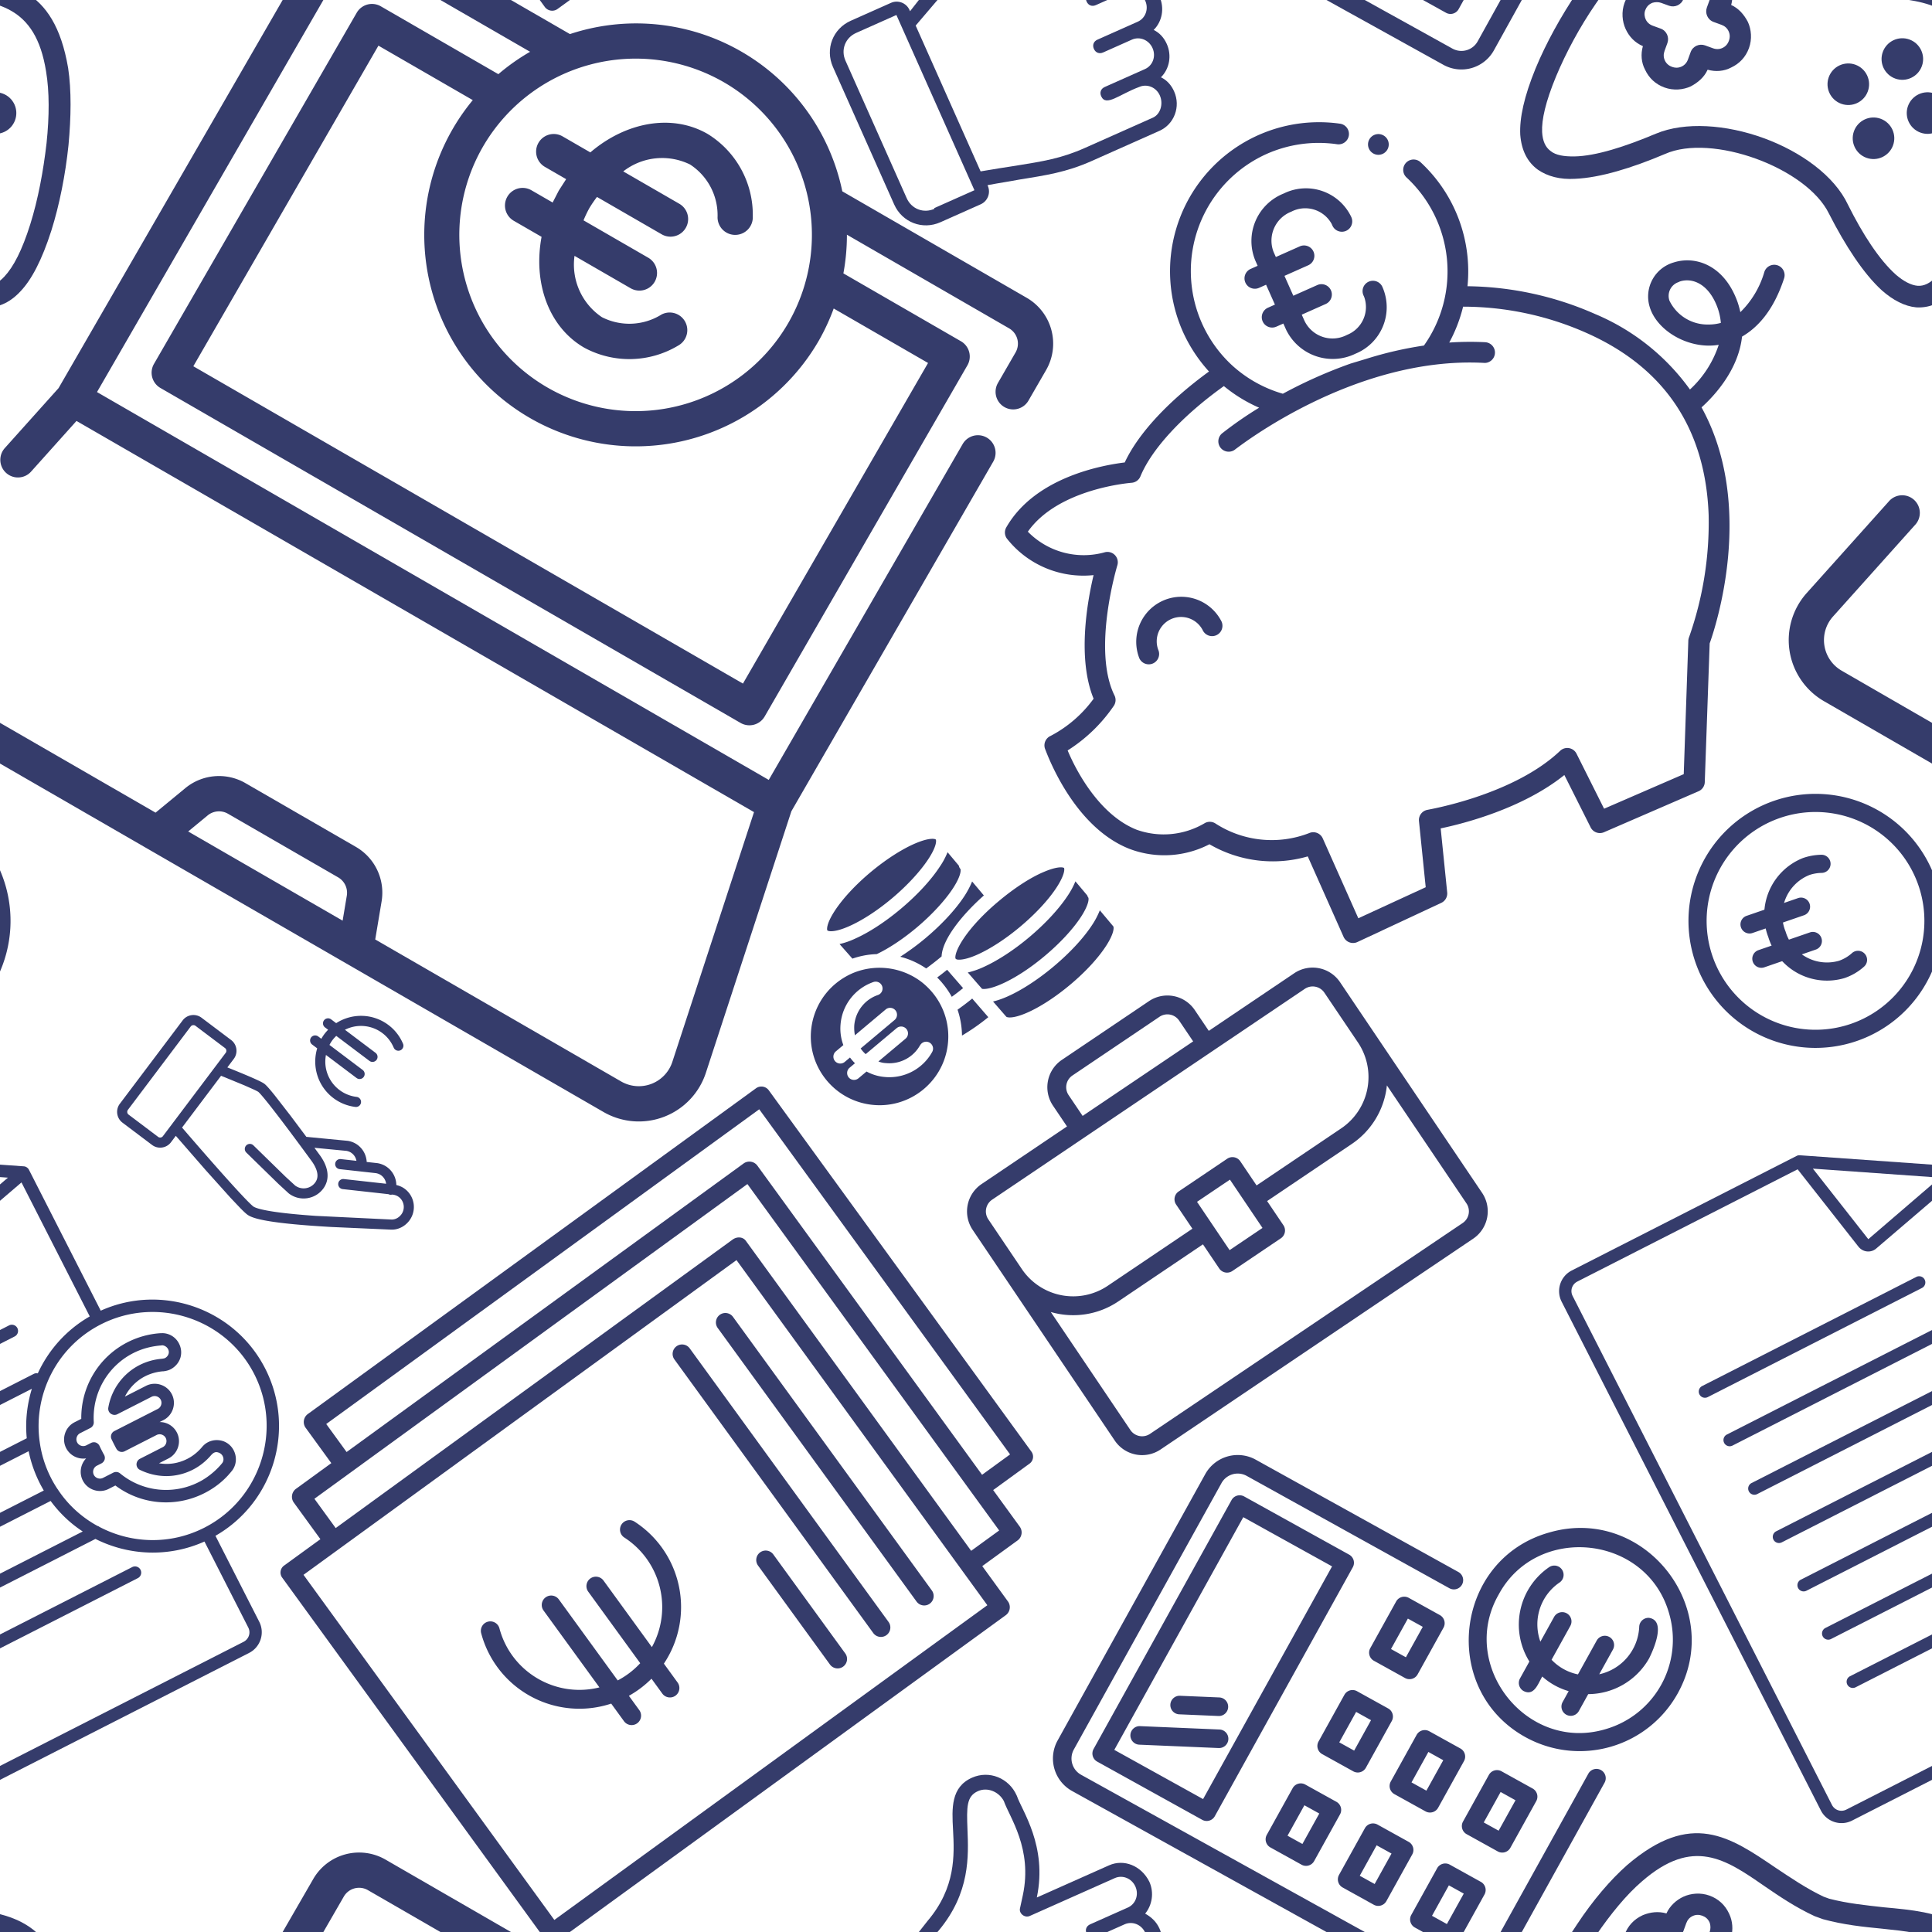 <svg xmlns="http://www.w3.org/2000/svg" width="250" height="250" xmlns:v="https://vecta.io/nano"><style><![CDATA[.B{fill:rgba(53, 60, 107, 1)}.C{stroke:none}.D{clip-path:url(#K)}]]></style><defs><g id="A" transform="matrix(.866 .5 -.5 .866 37.28 -37.72)"><svg width="146" height="146"><svg viewBox="0 0 64 64" preserveAspectRatio="xMidYMid meet"><path d="M27.437 18.765C28.313 21.253 30.332 23 32.68 23a5.384 5.384 0 0 0 4.554-2.771 1 1 0 0 0-1.702-1.05A3.437 3.437 0 0 1 32.68 21a3.59 3.59 0 0 1-3.085-2.235h3.673a1 1 0 0 0 0-2H29.03a6.622 6.622 0 0 1-.06-.765 6.618 6.618 0 0 1 .058-.766h4.238a1 1 0 0 0 0-2h-3.673A3.59 3.59 0 0 1 32.679 11a3.436 3.436 0 0 1 2.852 1.82 1 1 0 1 0 1.703-1.048A5.384 5.384 0 0 0 32.679 9c-2.347 0-4.365 1.747-5.241 4.234h-1.82a1 1 0 0 0 0 2h1.39l-.037.766.036.765h-1.39a1 1 0 0 0 0 2zm31.782 36.409L56 39.896V17a1 1 0 0 0-2 0v22H10V11a1.001 1.001 0 0 1 1-1h10.624a11.932 11.932 0 0 0-.924 2H13a1 1 0 0 0-1 1v23a1 1 0 0 0 1 1h38a1 1 0 0 0 1-1V13a1 1 0 0 0-1-1h-7.7a11.933 11.933 0 0 0-.924-2H53a1.001 1.001 0 0 1 1 1v2a1 1 0 1 0 2 0v-2a3.003 3.003 0 0 0-3-3H40.92a11.943 11.943 0 0 0-17.84 0H11a3.003 3.003 0 0 0-3 3v28.896l-.94 4.47a1 1 0 1 0 1.958.41L9.812 41h44.377l3.072 14.584A2.002 2.002 0 0 1 55.3 58H39.194l-.77-2.06A2.999 2.999 0 0 0 35.61 54h-7.22a3.002 3.002 0 0 0-2.817 1.95L24.806 58H8.7a2.002 2.002 0 0 1-1.962-2.415l1.43-6.81a1 1 0 1 0-1.956-.41l-1.431 6.81A4.002 4.002 0 0 0 8.7 60h46.6a4.002 4.002 0 0 0 3.919-4.826zM44 16a11.976 11.976 0 0 0-.18-2H50v21H14V14h6.18A11.994 11.994 0 1 0 44 16zM32 6a10 10 0 1 1-10 10A10.011 10.011 0 0 1 32 6zm-5.058 52l.501-1.34a1.013 1.013 0 0 1 .947-.66h7.22a1.01 1.01 0 0 1 .944.65l.505 1.35z" class="B C"/></svg></svg></g><g id="B" transform="matrix(.891 -.454 .454 .891 191.033 169.632)"><svg width="82.137" height="82.137"><svg viewBox="0 0 512 512" preserveAspectRatio="xMidYMid meet"><g class="B C"><path d="M134.8 190.6h193.9a5 5 0 1 0 0-10H134.8a5 5 0 1 0 0 10zm0-43.9h193.9a5 5 0 1 0 0-10H134.8a5 5 0 1 0 0 10zm193.9 252.7H134.8a5 5 0 1 0 0 10h193.9a5 5 0 1 0 0-10z"/><path d="M497 305.5c0-54.6-43.1-99.3-97-101.9V76c0-1.7-1-3.5-2.4-4.3L289.5 6.6c-.1 0-.1-.1-.2-.1-.7-.4-1.5-.6-2.4-.6H83.4c-10.3 0-18.7 8.4-18.7 18.7v460.6c0 10.3 8.4 18.7 18.7 18.7h297.9c10.3 0 18.7-8.4 18.7-18.7v-77.8c53.9-2.6 97-47.3 97-101.9zM382 74l-74 18-14-71zm-.7 419.9H83.4c-4.9 0-8.7-3.8-8.7-8.7V24.6c0-4.9 3.8-8.7 8.7-8.7h199.4l15.4 78c.6 2.7 2.2 5.1 4.5 6.5 1.6 1 3.4 1.5 5.2 1.5.8 0 1.6-.1 2.4-.3L390 82.4v121.3c-21.9 1.1-42 9.1-58.2 21.9-.9-.7-1.9-1.1-3.1-1.1H134.8a5 5 0 1 0 0 10h187.1c-9.3 9.6-16.8 21-21.8 33.7H134.8a5 5 0 1 0 0 10h161.9c-2.4 8.7-3.7 17.9-3.7 27.4 0 2.1.1 4.3.2 6.4H134.8a5 5 0 1 0 0 10h159.5c2 12.1 6 23.4 11.9 33.7H134.8a5 5 0 1 0 0 10h177.8c17.7 24.1 45.6 40.2 77.4 41.8v77.8c0 4.8-3.8 8.6-8.7 8.6zm13.7-96.4c-31.1 0-58.6-15.5-75.2-39.1a2.73 2.73 0 0 0-.9-1.2c-8.1-11.9-13.5-25.7-15.2-40.7 0-.2 0-.4-.1-.6-.4-3.4-.6-6.9-.6-10.3 0-10.6 1.8-20.8 5.2-30.4.1-.2.1-.4.2-.6 12.7-35.6 46.8-61.1 86.7-61.1 50.7 0 92 41.3 92 92-.1 50.7-41.4 92-92.1 92zm33.9-60.1h-.2c-2.8 0-5.4 1.1-6.3 1.5-4.7 1.9-9.5 2.9-14.4 2.9-8.1 0-15.7-2.5-22-7.2h8.6c8.5 0 15.5-7 15.5-15.5 0-6.1-3.5-11.4-8.6-13.9h3.5c8.5 0 15.5-7 15.5-15.5s-7-15.5-15.5-15.5h-19.1c6.3-4.6 14-7.2 21.9-7.2 5 0 9.9 1 14.6 2.9 0 0 .1 0 .1.1 2.6 1 4.8 1.4 6.8 1.3 4.2-.2 8-1.9 10.8-4.8 2.8-3 4.2-6.9 4.1-11-.1-5.4-3.1-10.4-7.8-13l-.6-.3-.6-.3c-.4-.2-.7-.3-1.1-.5a68.38 68.38 0 0 0-26.4-5.3c-26.1 0-49.8 14.8-61.3 38.1h-6.1c-8.5 0-15.5 7-15.5 15.5 0 6.8 4.5 12.7 10.6 14.7-6.1 2.1-10.5 7.9-10.5 14.7 0 8.5 7 15.5 15.5 15.5h6.1c11.4 23.3 35.1 38.1 61.3 38.1 8.5 0 16.6-1.5 24.1-4.4 0 0 .1 0 .1-.1.2-.1.5-.2.9-.3 1.9-.8 2.9-1.2 3.6-1.6 5-2.7 8-8.1 7.9-13.9-.1-4.2-1.8-8-4.8-10.8-3-2.7-6.7-4.2-10.7-4.2zm2.8 20.1c-.4.2-10.8 5.2-23.9 5.2-23.3 0-44.3-13.8-53.5-35.1-.8-1.8-2.6-3-4.6-3h-9.3c-3 0-5.5-2.5-5.5-5.5s2.5-5.5 5.5-5.5h4.2c1.4 0 2.7-.6 3.7-1.6a5.2 5.2 0 0 0 1.3-3.8c-.1-1.3-.1-6.3 0-7.7s-.4-2.7-1.3-3.8c-.9-1-2.3-1.6-3.7-1.6h-4.3c-3 0-5.5-2.5-5.5-5.5s2.5-5.5 5.5-5.5h9.3c2 0 3.8-1.2 4.6-3 9.3-21.3 30.3-35.1 53.5-35.1 7.8 0 15.4 1.6 22.7 4.6.1 0 .2.1.3.1s.2.1.3.1c.2.1.5.2.7.3 1.5 1 2.5 2.7 2.6 4.5.1 1.5-.4 2.9-1.4 3.9s-2.3 1.6-3.9 1.7h-.1c-.1 0-.8 0-2.7-.7-5.9-2.4-12.1-3.6-18.3-3.6-14.9 0-29.1 7.2-38 19.2-1.1 1.5-1.3 3.5-.4 5.2s2.6 2.8 4.5 2.8h31c3 0 5.5 2.5 5.5 5.5s-2.5 5.5-5.5 5.5h-39.3c-2.6 0-4.8 2-5 4.6-.1 1.4-.1 7.7 0 9.1.2 2.6 2.4 4.6 5 4.6h28.9c3 0 5.5 2.5 5.5 5.5s-2.5 5.5-5.5 5.5h-20.7c-1.9 0-3.6 1.1-4.5 2.8-.8 1.7-.7 3.7.5 5.2 9.2 12.2 23 19.2 38.1 19.2 6.2 0 12.4-1.3 18.3-3.7 3.9-1.6 5.4-.2 6.4.8s1.6 2.3 1.7 3.7c.1 2.3-1 4.2-2.7 5.1z"/></g></svg></svg></g><g id="C" transform="matrix(-.588 -.809 .809 -.588 77.323 260.291)"><svg width="95" height="88"><svg viewBox="-34 0 432 432.008" preserveAspectRatio="xMidYMid meet"><g class="B C"><path d="M82.004 158.004c0 3.312 2.687 6 6 6h14.789a64.587 64.587 0 0 0 33.965 36.535 64.577 64.577 0 0 0 49.86 1.45 6.003 6.003 0 1 0-4.313-11.204c-25.774 9.934-54.836-1.762-66.543-26.781h52.242c3.312 0 6-2.688 6-6s-2.688-6-6-6h-56.156a52.865 52.865 0 0 1-.442-18h63.598c3.312 0 6-2.688 6-6s-2.688-6-6-6h-60.352c10.774-26.602 40.88-39.652 67.657-29.328a6.005 6.005 0 0 0 7.757-3.446 6.005 6.005 0 0 0-3.445-7.757 64.522 64.522 0 0 0-84.695 40.531H88.004a6.001 6.001 0 0 0 0 12H99.32a64.923 64.923 0 0 0 .356 18H88.004c-3.313 0-6 2.687-6 6zm-75.969 206h27.969v27.969a6.3 6.3 0 0 0 6.312 6.03h28.688v28.25a5.454 5.454 0 0 0 5.59 5.75h283.379a5.822 5.822 0 0 0 6.03-5.75V74.317a6.3 6.3 0 0 0-6.03-6.312h-27.97v-27.97a6.3 6.3 0 0 0-6.312-6.031h-28.687V5.754a5.454 5.454 0 0 0-5.59-5.75H6.035a5.818 5.818 0 0 0-6.031 5.75V357.69a6.3 6.3 0 0 0 6.031 6.313zm323.969 27.969V80.003h22v340h-271v-22H323.69a6.3 6.3 0 0 0 6.313-6.03zm-35-34.282V46.004h23v340h-272v-22h243.41c3.313 0 5.59-3 5.59-6.313zm-283-345.687h271v340h-271zm243.129 305H40.316a6 6 0 1 0 0 12h214.817a6 6 0 1 0 0-12zm0 0"/><path d="M255.133 283.004H40.316a6 6 0 1 0 0 12h214.817a6 6 0 1 0 0-12zm-214.817-22h77.7c3.312 0 6-2.688 6-6s-2.688-6-6-6h-77.7a6 6 0 1 0 0 12zm0 0"/></g></svg></svg></g><g id="D" transform="matrix(.799 .602 -.602 .799 35.462 116.341)"><svg width="39" height="39"><svg viewBox="0 0 511.999 511.999" preserveAspectRatio="xMidYMid meet"><path d="M473.534 259.391c-5.651 0-10.869 1.378-15.497 3.455-7.036-8.998-17.957-14.822-30.268-14.834-6.362 0-12.214 1.688-17.242 4.217l-.526.292-15.72 9.324c-7.047-8.427-17.602-13.827-29.444-13.833-6.362 0-12.214 1.688-17.242 4.217l-.629.355-60.187 36.863-43.265-12.557-42.035-11.413c-5.938-1.499-11.132-2.729-15.377-3.604a112.046 112.046 0 0 0-5.692-1.046c-1.699-.252-3.118-.429-4.719-.435-1.236.006-2.306.114-3.524.263-4.433.584-10.738 1.934-18.175 3.678-15.194 3.57-34.586 8.764-45.301 11.681v-18.135c0-12.585-10.297-22.883-22.883-22.883H22.883C10.297 234.998 0 245.295 0 257.88v177.339c0 12.585 10.297 22.883 22.883 22.883h62.926c12.585 0 22.883-10.297 22.883-22.883v-13.77l75.501 15.994 62.051 12.156 24.107 4.039c6.779.979 11.83 1.585 15.68 1.608 2.997-.011 5.835-.578 8.901-1.425 5.704-1.608 12.196-4.336 19.627-7.946 25.862-12.608 63.006-36.229 98.045-59.603l83.721-57.44C506.359 321.916 512 310.229 512 297.861c-.017-21.234-17.22-38.459-38.466-38.47zM91.529 435.225c0 3.1-2.62 5.72-5.72 5.72H22.883c-3.1 0-5.72-2.62-5.72-5.72V257.886c0-3.1 2.62-5.72 5.72-5.72h62.926c3.1 0 5.72 2.62 5.72 5.72v177.339zm395.065-120.528L380.071 387.16c-21.332 13.855-42.309 26.847-59.511 36.263-8.592 4.708-16.258 8.512-22.385 11.058-3.06 1.269-5.738 2.225-7.861 2.814-2.111.6-3.702.801-4.279.789-1.871.017-6.824-.475-13.191-1.425-22.539-3.301-64.728-11.728-101.055-19.307a7224.79 7224.79 0 0 1-47.126-10.006l-15.967-3.461V293.811l6.51-1.779 35.228-9.181 16.664-3.856c2.311-.48 4.331-.863 5.881-1.11 1.521-.252 2.705-.343 2.717-.326.029-.006.927.051 2.151.241 4.737.709 14.444 2.98 26.268 6.075 35.634 9.308 91.821 26.132 114.521 33.025 7.854 2.368 14.965 5.938 19.633 10.269 2.346 2.163 4.108 4.473 5.292 6.973 1.184 2.511 1.853 5.229 1.865 8.552-.006 6.733-2.706 12.751-7.116 17.173-4.382 4.365-10.332 7.036-16.973 7.099l-22.145-2.168-75.575-9.703c-4.703-.6-9.005 2.717-9.611 7.419s2.723 8.998 7.419 9.605l75.82 9.73 23.466 2.299h.423c22.888-.006 41.44-18.558 41.452-41.452.011-5.76-1.264-11.178-3.524-15.92-3.403-7.145-8.878-12.677-15.068-16.888-6.213-4.222-13.226-7.23-20.365-9.404l-14.73-4.451 46.571-28.529c3.02-1.487 6.11-2.328 9.382-2.334 5.549-.006 10.56 2.145 14.348 5.624l-23.008 13.644a8.58 8.58 0 0 0-2.997 11.756 8.59 8.59 0 0 0 11.761 3.004l53.408-31.675c3.037-1.505 6.144-2.351 9.427-2.351 5.921-.006 11.247 2.46 15.108 6.373l-62.189 36.881a8.58 8.58 0 0 0-2.997 11.761 8.584 8.584 0 0 0 11.761 2.997L456.72 283.3c.652-.109 1.31-.269 1.951-.544 1.378-.584 2.5-1.51 3.363-2.609l2.099-1.247c3.037-1.505 6.144-2.351 9.427-2.351 5.898.006 11.172 2.375 15.057 6.242 3.867 3.885 6.235 9.164 6.242 15.068-.027 7.193-3.322 13.474-8.265 16.838zM314.096 183.923c-8.936 5.171-19.216 8.158-30.233 8.164-16.739-.006-31.812-6.762-42.79-17.722-4.651-4.651-8.478-10.08-11.418-16.023h65.095a8.584 8.584 0 0 0 8.581-8.581 8.58 8.58 0 0 0-8.581-8.581h-70.57c-.497-3.129-.836-6.322-.836-9.599 0-3.283.337-6.476.836-9.611h70.558a8.584 8.584 0 0 0 8.581-8.581 8.58 8.58 0 0 0-8.581-8.581h-65.083c2.946-5.938 6.779-11.362 11.424-16.018 10.978-10.967 26.052-17.722 42.784-17.729 11.018 0 21.297 2.992 30.233 8.164a8.58 8.58 0 0 0 11.728-3.124c2.375-4.101.979-9.353-3.124-11.728-11.401-6.607-24.69-10.48-38.837-10.475-33.477.006-61.914 21.217-72.834 50.902h-10.807a8.58 8.58 0 0 0-8.581 8.581 8.584 8.584 0 0 0 8.581 8.581h6.625c-.389 3.158-.658 6.349-.658 9.611 0 3.255.269 6.447.652 9.599h-6.619c-4.737.014-8.581 3.858-8.581 8.594s3.844 8.581 8.581 8.581h10.807c10.914 29.684 39.358 50.896 72.834 50.902 14.147 0 27.436-3.862 38.837-10.474a8.585 8.585 0 0 0 3.124-11.728 8.584 8.584 0 0 0-11.728-3.124z" class="B C"/></svg></svg></g><g id="E" transform="matrix(.914 -.407 .407 .914 93.541 30.044)"><svg width="134" height="134"><svg viewBox="0 0 100 100" preserveAspectRatio="xMidYMid meet"><path d="M50.19 36.23a45.85 45.85 0 0 0-7.16 0 12.33 12.33 0 0 1-3.38-4.54A12.39 12.39 0 0 1 51 14.45a12.36 12.36 0 0 1 6.59 1.9 1.002 1.002 0 1 0 1.06-1.7 14.38 14.38 0 0 0-22 12.18 14.59 14.59 0 0 0 .74 4.54c-4.7 1-8.65 2.67-11 4.71-2-.61-8.46-2.25-13 1.08a1 1 0 0 0-.38 1 9.41 9.41 0 0 0 6.21 6.63c-1.64 2.15-4.72 6.72-4.85 10.9a12 12 0 0 1-5.25 1.59 1 1 0 0 0-1 .91c0 .32-.64 7.86 3.47 12.1a9.47 9.47 0 0 0 7.28 2.78A12.15 12.15 0 0 0 27.06 78v8.5a1 1 0 0 0 1 1l8.94-.16a1 1 0 0 0 .94-.69l1.94-5.9c2.22.48 8 1.47 13 .15l.26 5.6a1 1 0 0 0 1 1l9.95.1A1 1 0 0 0 65 87l5.86-12c1.14-1.19 9.47-10.32 8.55-21.13 1.51-.49 4.7-1.82 6.35-4.65 1.67-.18 3.75-1 6-3.49a1.002 1.002 0 0 0-1.49-1.34 8.9 8.9 0 0 1-3.7 2.61 8.39 8.39 0 0 0 .15-1c.29-3.8-1.9-5.76-4.07-6a3.42 3.42 0 0 0-3.87 3c-.26 2.13 1.35 4.64 3.67 5.7a6.1 6.1 0 0 0 .93.33 10.18 10.18 0 0 1-4.29 2.81 21.51 21.51 0 0 0-5.4-10.38A31.3 31.3 0 0 0 63.53 34a14.36 14.36 0 0 0 .75-12.73 1 1 0 1 0-1.84.78 12.37 12.37 0 0 1-5.08 15.47 36 36 0 0 0-5.59-1.09zm25.62 27.41a33.31 33.31 0 0 1-6.52 10 1.05 1.05 0 0 0-.2.27l-5.65 11.6-8.38-.08-.27-5.94a1 1 0 0 0-1.33-.89c-5.88 2.09-13.94 0-14 0a1 1 0 0 0-1.21.66l-2 6.09-7.16.09V77a1 1 0 0 0-1-1 10 10 0 0 1-7.86-4.5 1 1 0 0 0-.91-.48A7.77 7.77 0 0 1 13 68.91c-2.74-2.83-3-7.72-2.95-9.68a15.24 15.24 0 0 0 5.82-2.12 1 1 0 0 0 .47-.88c-.2-4.93 5.31-11.31 5.36-11.37a1 1 0 0 0-.57-1.64 7.54 7.54 0 0 1-6-4.84c4.4-2.63 11-.26 11.09-.23a1 1 0 0 0 1-.22c2.1-2 6.15-3.72 10.91-4.69a14.35 14.35 0 0 0 2.26 3.29 36.47 36.47 0 0 0-4.2.79 1 1 0 1 0 .51 1.93c.14 0 14-3.6 25.28 2.16a.91.91 0 0 0 .45.11 1 1 0 0 0 .46-1.89 29.39 29.39 0 0 0-3.18-1.38 14.5 14.5 0 0 0 2.63-2.62 29.36 29.36 0 0 1 9.82 7.13c5.55 6.13 6.76 13.15 3.65 20.88zm8.92-17.88a5.77 5.77 0 0 1-.3 1.42 4.33 4.33 0 0 1-1.15-.34 4.08 4.08 0 0 1-2.51-3.63 1.4 1.4 0 0 1 1.49-1.29h.19c1.27.14 2.47 1.37 2.28 3.84zm-57.05 9.15a1 1 0 0 1-1-1 2.35 2.35 0 0 0-4.69 0 1 1 0 0 1-2 0 4.35 4.35 0 0 1 8.69 0 1 1 0 0 1-1 1zM61.24 19a1 1 0 1 0-1-1 1 1 0 0 0 1 1zM54 23.35v-.18a2.91 2.91 0 0 0-3.08-2.66 3 3 0 0 0-3.14 2.84v.55h2.53a1 1 0 1 1 0 2H47.8V28h2.53a1 1 0 1 1 0 2H47.8v.66a3 3 0 0 0 3.2 2.9 2.89 2.89 0 0 0 3-2.66v-.18a1 1 0 0 1 2 0 4.84 4.84 0 0 1-5 4.83 5 5 0 0 1-5.17-4.83v-.66h-.74a1 1 0 1 1 0-2h.74v-2.1h-.74a1 1 0 1 1 0-2h.74v-.55a4.93 4.93 0 0 1 5.14-4.8A4.84 4.84 0 0 1 56 23.29v.06a1 1 0 1 1-2 0z" class="B C"/></svg></svg></g><g id="F" transform="matrix(.914 -.407 .407 .914 98.925 -9.002)"><svg width="45.27" height="45.27"><svg viewBox="0 0 50 50" preserveAspectRatio="xMidYMid meet"><path d="M44.8 20.4H33.5c4.4-6.1 3.1-12.2 3.3-14.4v-.1C36.8 3.2 34.7 1 32 1c-3.3 0-4.4 2.8-5.5 5.7-1.3 3.4-3 7.7-8.6 10.4L14.3 19v-.2c0-1.1-.9-2-2-2H6c-2.8 0-5 2.2-5 5v21.5c0 2.8 2.2 5 5 5h6.3c1.1 0 2-.9 2-2v-.1c1.7.4 3.1.8 4.4 1.1 3.8 1 6.6 1.8 10.6 1.8h10.6c2.3 0 4.2-1.9 4.2-4.3 0-1-.3-1.9-.9-2.6 1.6-.6 2.7-2.2 2.7-4 0-1-.3-1.9-.9-2.6 1.6-.6 2.7-2.2 2.7-4 0-1.1-.4-2-1-2.8 1.4-.7 2.4-2.2 2.4-3.9-.1-2.6-2-4.5-4.3-4.5zM6 46.2c-1.7 0-3-1.3-3-3V21.7c0-1.7 1.3-3 3-3h6.3V46.1H6zM44.8 27h-5.9c-.6 0-1 .4-1 1s.4 1 1 1h4.5c1.2 0 2.2 1 2.2 2.3s-1 2.3-2.2 2.3h-6.3c-.6 0-1 .4-1 1s.4 1 1 1h4.5c1.2 0 2.2 1 2.2 2.3s-1 2.3-2.2 2.3h-6.3c-.6 0-1 .4-1 1 0 1.7 2.5.8 5.5 1 1.2 0 2.2 1 2.2 2.3S41 47 39.8 47H29.2c-3.8 0-6.3-.7-10.1-1.7-1.4-.4-3-.8-4.9-1.3V21.2l4.6-2.2c6.3-3.1 8.2-8 9.6-11.5 1.2-3 1.8-4.4 3.6-4.4 1.5 0 2.7 1.3 2.8 2.8-.2 2.5 1 7.9-3 13.4l-1.1 1.5c-.5.6 0 1.6.8 1.6h13.3c1.2 0 2.2 1 2.2 2.3S46 27 44.8 27z" class="B C"/></svg></svg></g><g id="G" transform="matrix(.829 -.559 .559 .829 114.389 145.4)"><svg width="61" height="61"><svg viewBox="0 0 100 100" preserveAspectRatio="xMidYMid meet"><path d="M90 22.2H68.14v-5.32a7 7 0 0 0-7-7H38.86a7 7 0 0 0-7 7v5.32H10a7 7 0 0 0-7 7v53.92a7 7 0 0 0 7 7h80a7 7 0 0 0 7-7V29.2a7 7 0 0 0-7-7zm-54.14-5.32a3 3 0 0 1 3-3h22.28a3 3 0 0 1 3 3v5.32H35.86zM7 29.2a3 3 0 0 1 3-3h80a3 3 0 0 1 3 3v12.74a13.14 13.14 0 0 1-13.12 13.12H58.21v-6.18a2 2 0 0 0-2-2H43.79a2 2 0 0 0-2 2v6.18H20.12A13.14 13.14 0 0 1 7 41.94zm47.21 21.68v12.36h-8.42V50.88zM93 83.12a3 3 0 0 1-3 3H10a3 3 0 0 1-3-3v-30.2a17.09 17.09 0 0 0 13.12 6.14h21.67v6.18a2 2 0 0 0 2 2h12.42a2 2 0 0 0 2-2v-6.18h21.67A17.09 17.09 0 0 0 93 52.92z" class="B C"/></svg></svg></g><g id="H" transform="matrix(.94 .342 -.342 .94 211.9 -27.513)"><svg width="61.673" height="61.673"><svg viewBox="0 0 321.145 321.145" preserveAspectRatio="xMidYMid meet"><g class="B C"><path d="M320.973 200.981c-.8-18.4-4-38.8-8.8-58-4.8-18.4-10.8-35.6-18-48.8-28-49.2-58.4-41.6-94.8-32-11.6 2.8-24 6-36.8 7.2h-4c-12.8-1.2-25.2-4.4-36.8-7.2-36.4-9.2-66.8-17.2-94.8 32.4-7.2 13.2-13.6 30.4-18 48.8-4.8 19.2-8 39.6-8.8 58-.8 20.4 1.2 35.2 5.6 45.6 4.4 9.6 10.8 15.6 19.2 18 7.6 2 16.4 1.2 25.6-2.8 15.6-6.4 33.6-20 51.2-36.4 12.4-12 35.6-18 58.8-18s46.4 6 58.8 18c17.6 16.4 35.6 30 51.2 36.4 9.2 3.6 18 4.8 25.6 2.8 8-2.4 14.8-8 19.2-18.4 4.4-10 6.4-24.8 5.6-45.6zm-19.2 40c-2.4 5.6-5.6 8.8-9.6 10-4.4 1.2-10 .4-16.4-2-14-5.6-30.4-18-46.4-33.2-15.2-15.2-42-22.8-68.8-22.8s-53.6 7.6-69.2 22c-16.4 15.2-32.8 28-46.4 33.2-6.4 2.4-12 3.6-16.4 2-4-1.2-7.2-4.4-9.6-10-3.2-7.6-4.8-20-4-38.4.8-17.2 3.6-36.8 8.4-55.2 4.4-17.2 10-33.2 16.8-45.2 22-39.6 47.6-33.2 78-25.2 12.4 3.2 25.2 6.4 39.2 7.6h6c14.4-1.2 27.2-4.4 39.6-7.6 30.4-7.6 56-14.4 78 25.2 6.8 12 12.4 27.6 16.8 45.2 4.4 18.4 7.6 37.6 8.4 55.2.8 18.4-.8 30.8-4.4 39.2zm-178-118c-4-3.6-8.8-6.4-14.4-6.8-.4-5.2-2.8-10.4-6.4-14l-.4-.4c-4.4-4.4-10-6.8-16.4-6.8s-12.4 2.8-16.4 6.8c-3.6 3.6-6.4 8.8-6.8 14.4-5.6.4-10.4 2.8-14.4 6.4l-.4.4c-4.4 4.4-6.8 10-6.8 16.4s2.8 12.4 6.8 16.4 8.8 6.4 14.8 6.8c.4 5.6 2.8 10.8 6.8 14.4 4.4 4.4 10 6.8 16.4 6.8s12.4-2.8 16.4-6.8c3.6-4 6.4-8.8 6.8-14.4 5.6-.4 10.8-2.8 14.4-6.8 4.4-4.4 6.8-10 6.8-16.4s-2.8-12.4-6.8-16.4zm-10 22.4c-1.6 1.6-3.6 2.4-6 2.4h-5.6c-4 0-7.6 3.2-7.6 7.6v5.2c0 2.4-.8 4.4-2.4 6s-3.6 2.4-6 2.4-4.4-.8-6-2.4-2.4-3.6-2.4-6v-5.6c0-4-3.2-7.6-7.6-7.6h-5.6c-2.4 0-4.4-.8-6-2.4-1.2-1.2-2.4-3.2-2.4-5.6s.8-4.4 2.4-6l.4-.4c1.6-1.2 3.6-2 5.6-2h5.6c4 0 7.6-3.2 7.6-7.6v-5.6c0-2.4.8-4.4 2.4-6s3.6-2.4 6-2.4 4.4.8 6 2.4l.4.4c1.2 1.6 2 3.6 2 5.6v5.6c0 4 3.2 7.6 7.6 7.6h5.6c2.4 0 4.4.8 6 2.4s2.4 3.6 2.4 6-.8 4.4-2.4 6z"/><circle cx="230.173" cy="110.981" r="14"/><circle cx="230.173" cy="167.781" r="14"/><circle cx="201.773" cy="139.381" r="14"/><circle cx="258.573" cy="139.381" r="14"/></g></svg></svg></g><g id="I" transform="matrix(.485 -.875 .875 .485 127.068 232.969)"><svg width="76.801" height="76.801"><svg viewBox="0 0 64 64" preserveAspectRatio="xMidYMid meet"><path d="M34.204 55.768H9.594a2.003 2.003 0 0 1-2-2V8a2.002 2.002 0 0 1 2-2h32.83a2.002 2.002 0 0 1 2 2v24.979a1 1 0 0 0 2 0V7.999a4.004 4.004 0 0 0-4-3.999H9.593a4.004 4.004 0 0 0-4 4v45.768a4.004 4.004 0 0 0 4 4h24.61a1 1 0 0 0 0-2zm8.149-33.992V8.835a1 1 0 0 0-1-1H10.676a1 1 0 0 0-1 1v12.941a1 1 0 0 0 1 1h30.677a1 1 0 0 0 1-1zm-2-1H11.676V9.835h28.677zM18.387 29.65a1 1 0 0 0-1-1h-5.752a1 1 0 0 0-1 1v3.835a1 1 0 0 0 1 1h5.752a1 1 0 0 0 1-1zm-2 2.835h-3.752V30.65h3.752zm2 6.067a1 1 0 0 0-1-1h-5.752a1 1 0 0 0-1 1v3.835a1 1 0 0 0 1 1h5.752a1 1 0 0 0 1-1zm-2 2.835h-3.752v-1.835h3.752zm1 5.068h-5.752a1 1 0 0 0-1 1v3.835a1 1 0 0 0 1 1h5.752a1 1 0 0 0 1-1v-3.835a1 1 0 0 0-1-1zm-1 3.835h-3.752v-1.835h3.752zM29.89 29.65a1 1 0 0 0-1-1h-5.75a1 1 0 0 0-1 1v3.835a1 1 0 0 0 1 1h5.752a1 1 0 0 0 1-1zm-2 2.835h-3.75V30.65h3.752zm2 6.067a1 1 0 0 0-1-1h-5.75a1 1 0 0 0-1 1v3.835a1 1 0 0 0 1 1h5.752a1 1 0 0 0 1-1zm-2 2.835h-3.75v-1.835h3.752zm1 5.068h-5.75a1 1 0 0 0-1 1v3.835a1 1 0 0 0 1 1h5.752a1 1 0 0 0 1-1v-3.835a1 1 0 0 0-1-1zm-1 3.835h-3.75v-1.835h3.752zm12.504-21.64h-5.752a1 1 0 0 0-1 1v3.835a1 1 0 0 0 1 1h5.752a1 1 0 0 0 1-1V29.65a1 1 0 0 0-1-1zm-1 3.835h-3.752V30.65h3.752zM17.307 19.587a1 1 0 0 0 1.789-.894l-3.835-7.67a1 1 0 0 0-1.789.895zm3.019-1.677a1.001 1.001 0 0 0 1.79-.895l-1.917-3.835a1.001 1.001 0 0 0-1.79.895zm34.563 21.561c-7.471-7.552-20.585-2.119-20.528 8.503a12.082 12.082 0 0 0 12.025 12.024c10.621.056 16.055-13.056 8.503-20.527zm-1.414 15.59a10.037 10.037 0 0 1-14.178 0c-6.331-6.199-1.675-17.224 7.09-17.107 8.763-.117 13.42 10.91 7.088 17.107zm-2.76-11.999a1 1 0 1 0 .894-1.789 7.506 7.506 0 0 0-9.912 3.075H39.61a1 1 0 0 0-1 1c.052 1.288 1.484.966 2.345 1a7.237 7.237 0 0 0 0 3.252H39.61a1 1 0 0 0 0 2h2.087a7.58 7.58 0 0 0 6.557 3.872c1.129-.05 4.49-.365 3.803-2.14a1 1 0 0 0-1.342-.447 5.483 5.483 0 0 1-6.573-1.285h3.048a1 1 0 0 0 0-2h-4.17a5.414 5.414 0 0 1 0-3.252h4.17a1 1 0 0 0 0-2h-3.048a5.515 5.515 0 0 1 1.23-1.046 5.455 5.455 0 0 1 5.343-.24z" class="B C"/></svg></svg></g><g id="J" transform="matrix(.946 -.326 .326 .946 213.639 107.842)"><svg width="32.855" height="35.253"><svg fill="none" viewBox="0 0 14 15" preserveAspectRatio="xMidYMid meet"><clipPath id="K"><path d="M0 .5h14v14H0z" class="B C"/></clipPath><g fill-rule="evenodd" class="B C"><path d="M7.478 4h.025c.329.002.655.054.969.154a.5.5 0 1 1-.304.952A2.26 2.26 0 0 0 7.51 5a2.38 2.38 0 0 0-2.26 2.521A2.38 2.38 0 0 0 7.512 10a2.09 2.09 0 0 0 .796-.161.5.5 0 1 1 .386.922A3.09 3.09 0 0 1 7.478 11 3.38 3.38 0 0 1 4.25 7.5 3.38 3.38 0 0 1 7.478 4z" class="D"/><path d="M3 6.5a.5.5 0 0 1 .5-.5h3a.5.5 0 0 1 0 1h-3a.5.5 0 0 1-.5-.5zm0 2a.5.5 0 0 1 .5-.5h3a.5.5 0 0 1 0 1h-3a.5.5 0 0 1-.5-.5zm4-7a6 6 0 1 0 0 12 6 6 0 0 0 0-12zm-7 6a7 7 0 1 1 14 0 7 7 0 0 1-14 0z" class="D"/></g></svg></svg></g><g id="L" transform="matrix(.766 -.643 .643 .766 91.727 121.64)"><svg width="41.216" height="41.216"><svg viewBox="0 0 462.146 462.146" preserveAspectRatio="xMidYMid meet"><path d="M197.446 246.173c-7.5-35.5-33.6-64.2-68.2-75.1-9.6-2.9-19.6-4.4-29.6-4.4-24.8 0-48.7 9.3-67.1 26-40.7 37-43.6 100.1-6.6 140.8s100.1 43.7 140.8 6.7c20.8-18.8 32.7-45.6 32.7-73.8 0-6.7-.7-13.6-2-20.2zm-53.7 86.5a71 71 0 0 1-75.8-16.2c-6.7-6.6-12-14.6-15.4-23.3h-15.3c-5.5 0-10-4.5-10-10s4.5-10 10-10h10.2c-.4-3.7-.4-7.3-.2-11h-10c-5.5 0-10-4.5-10-10s4.5-10 10-10h14.2c3.5-9.8 9.1-18.6 16.5-25.9 19.9-19.9 49.6-26.1 75.8-16.1 5.1 2 7.7 7.7 5.7 12.9-2 5.1-7.7 7.7-12.9 5.7-18.8-7.3-40.1-2.7-54.4 11.5-3.4 3.6-6.3 7.5-8.7 11.8h58.3c5.5 0 10 4.5 10 10s-4.5 10-10 10h-64.2c-.4 3.7-.3 7.4.3 11h58.7c5.5 0 10 4.5 10 10s-4.5 10-10 10h-51.4c1.8 3.4 4.2 6.5 7.1 9.1 14.2 14.3 35.5 18.9 54.4 11.7v.1c5.2-1.9 10.9.6 12.9 5.8 1.9 5.2-.6 10.9-5.8 12.9zm175.7-247.5c-20.4-6.2-48.4-9.7-77-9.7-28.8 0-55.8 3.5-76 9.7-21.1 6.5-25.7 13.3-25.8 14.7.1.1.1.1.1.3.5 2.2 6.5 9.1 28 15.3 19.9 5.8 46.1 9 73.7 9 28.6 0 56.6-3.6 76.9-9.7 21.8-6.5 26.5-13.4 26.5-14.8s-4.7-8.2-26.4-14.8zm-81.4 227.3v-1.8c-9.2-.1-18.2-.6-26.7-1.3-4.6 11.9-11.1 23-19.2 32.9 15.4 2.5 30.9 3.9 46.4 4.1l-.5-33.9zm87-178.6c-22.4 6.8-51.8 10.5-82.7 10.5-29.5 0-57.6-3.4-79.3-9.7-7.5-2-14.7-4.8-21.6-8.3l.7 28.2c11.3 4.3 21.8 10.2 31.3 17.7.3.1.5.1.8.2 19.2 4.9 43.4 7.5 68.1 7.5 28.6 0 56.7-3.6 77-9.7 21.8-6.6 26.5-13.5 26.5-14.8-.1-1.7.4-3.4 1.3-4.8v-25.6c-7 3.7-14.4 6.7-22.1 8.8zm.1 55.6c-22.5 6.8-51.9 10.5-82.8 10.5-15.2 0-30.3-1-45.3-2.9 8.1 11.2 14.1 23.8 17.9 37.2 8.6.6 17.9 1 27.5 1h.9c16.4-18.1 60.8-27.1 103.8-28.3v-26.5c-7 3.7-14.3 6.6-22 9zm-108.2 100.2a343.18 343.18 0 0 0 20.7.9l-.6-34.6c0-.2-.1-.5-.1-.7-6.2-.1-12.3-.3-18.2-.7.4 4 .6 7.9.5 11.8 0 7.8-.8 15.6-2.3 23.3zm245.1 12.6v-25.6c-7 3.7-14.4 6.6-22.1 8.8-22.3 6.6-51.3 10.2-81.7 10.2-28.8 0-56.5-3.4-78-9.4a116.49 116.49 0 0 1-22.8-8.7l.4 22.9.2 8.6c8.2 9.6 45.4 21.9 100.3 21.9 29 0 56.2-3.4 76.7-9.6 21.6-6.6 26.2-13.4 26.2-14.8 0-1.5.9-3 .9-4.3h-.1zm-21.2 38.2c-22.4 6.9-51.6 10.5-82.5 10.5-36.4 0-76.1-5.5-99.9-17.6l.5 28.9v.2c0 1.5 4.3 8.2 25.5 14.7 20 6.1 47 9.5 75.9 9.5 28.8 0 55.8-3.5 76.1-9.8 21.2-6.6 25.7-13.5 25.7-14.9v-30.3c-6.8 3.6-13.9 6.6-21.3 8.8zm-5.4-103.8c-20.4-6.3-48.4-9.5-77-9.5h-1.3c-26.7 0-52.1 3-71.6 8.5-20.5 5.8-27.8 12.3-28.8 15.1.2.5.3 1.1.4 1.7 1.9 3 9.6 9.2 28.7 14.5 19.8 5.5 45.6 8.6 72.6 8.6 28.6 0 55.6-3.3 76.1-9.4 22.2-6.6 27.2-13.5 27.3-15-.3-1.7-5.3-8.1-26.4-14.5z" class="B C"/></svg></svg></g></defs><path fill="rgba(255, 255, 255, 0)" d="M0 0h250v250H0z"/><use href="#A" x="-250" y="-250"/><use href="#A" y="-250"/><use href="#A" x="250" y="-250"/><use href="#A" x="-250"/><use href="#A"/><use href="#A" x="250"/><use href="#A" x="-250" y="250"/><use href="#A" y="250"/><use href="#A" x="250" y="250"/><use href="#B" x="-250" y="-250"/><use href="#B" y="-250"/><use href="#B" x="250" y="-250"/><use href="#B" x="-250"/><use href="#B"/><use href="#B" x="250"/><use href="#B" x="-250" y="250"/><use href="#B" y="250"/><use href="#B" x="250" y="250"/><use href="#C" x="-250" y="-250"/><use href="#C" y="-250"/><use href="#C" x="250" y="-250"/><use href="#C" x="-250"/><use href="#C"/><use href="#C" x="250"/><use href="#C" x="-250" y="250"/><use href="#C" y="250"/><use href="#C" x="250" y="250"/><use href="#D" x="-250" y="-250"/><use href="#D" y="-250"/><use href="#D" x="250" y="-250"/><use href="#D" x="-250"/><use href="#D"/><use href="#D" x="250"/><use href="#D" x="-250" y="250"/><use href="#D" y="250"/><use href="#D" x="250" y="250"/><use href="#E" x="-250" y="-250"/><use href="#E" y="-250"/><use href="#E" x="250" y="-250"/><use href="#E" x="-250"/><use href="#E"/><use href="#E" x="250"/><use href="#E" x="-250" y="250"/><use href="#E" y="250"/><use href="#E" x="250" y="250"/><use href="#F" x="-250" y="-250"/><use href="#F" y="-250"/><use href="#F" x="250" y="-250"/><use href="#F" x="-250"/><use href="#F"/><use href="#F" x="250"/><use href="#F" x="-250" y="250"/><use href="#F" y="250"/><use href="#F" x="250" y="250"/><use href="#G" x="-250" y="-250"/><use href="#G" y="-250"/><use href="#G" x="250" y="-250"/><use href="#G" x="-250"/><use href="#G"/><use href="#G" x="250"/><use href="#G" x="-250" y="250"/><use href="#G" y="250"/><use href="#G" x="250" y="250"/><use href="#H" x="-250" y="-250"/><use href="#H" y="-250"/><use href="#H" x="250" y="-250"/><use href="#H" x="-250"/><use href="#H"/><use href="#H" x="250"/><use href="#H" x="-250" y="250"/><use href="#H" y="250"/><use href="#H" x="250" y="250"/><use href="#I" x="-250" y="-250"/><use href="#I" y="-250"/><use href="#I" x="250" y="-250"/><use href="#I" x="-250"/><use href="#I"/><use href="#I" x="250"/><use href="#I" x="-250" y="250"/><use href="#I" y="250"/><use href="#I" x="250" y="250"/><use href="#J" x="-250" y="-250"/><use href="#J" y="-250"/><use href="#J" x="250" y="-250"/><use href="#J" x="-250"/><use href="#J"/><use href="#J" x="250"/><use href="#J" x="-250" y="250"/><use href="#J" y="250"/><use href="#J" x="250" y="250"/><use href="#L" x="-250" y="-250"/><use href="#L" y="-250"/><use href="#L" x="250" y="-250"/><use href="#L" x="-250"/><use href="#L"/><use href="#L" x="250"/><use href="#L" x="-250" y="250"/><use href="#L" y="250"/><use href="#L" x="250" y="250"/></svg>